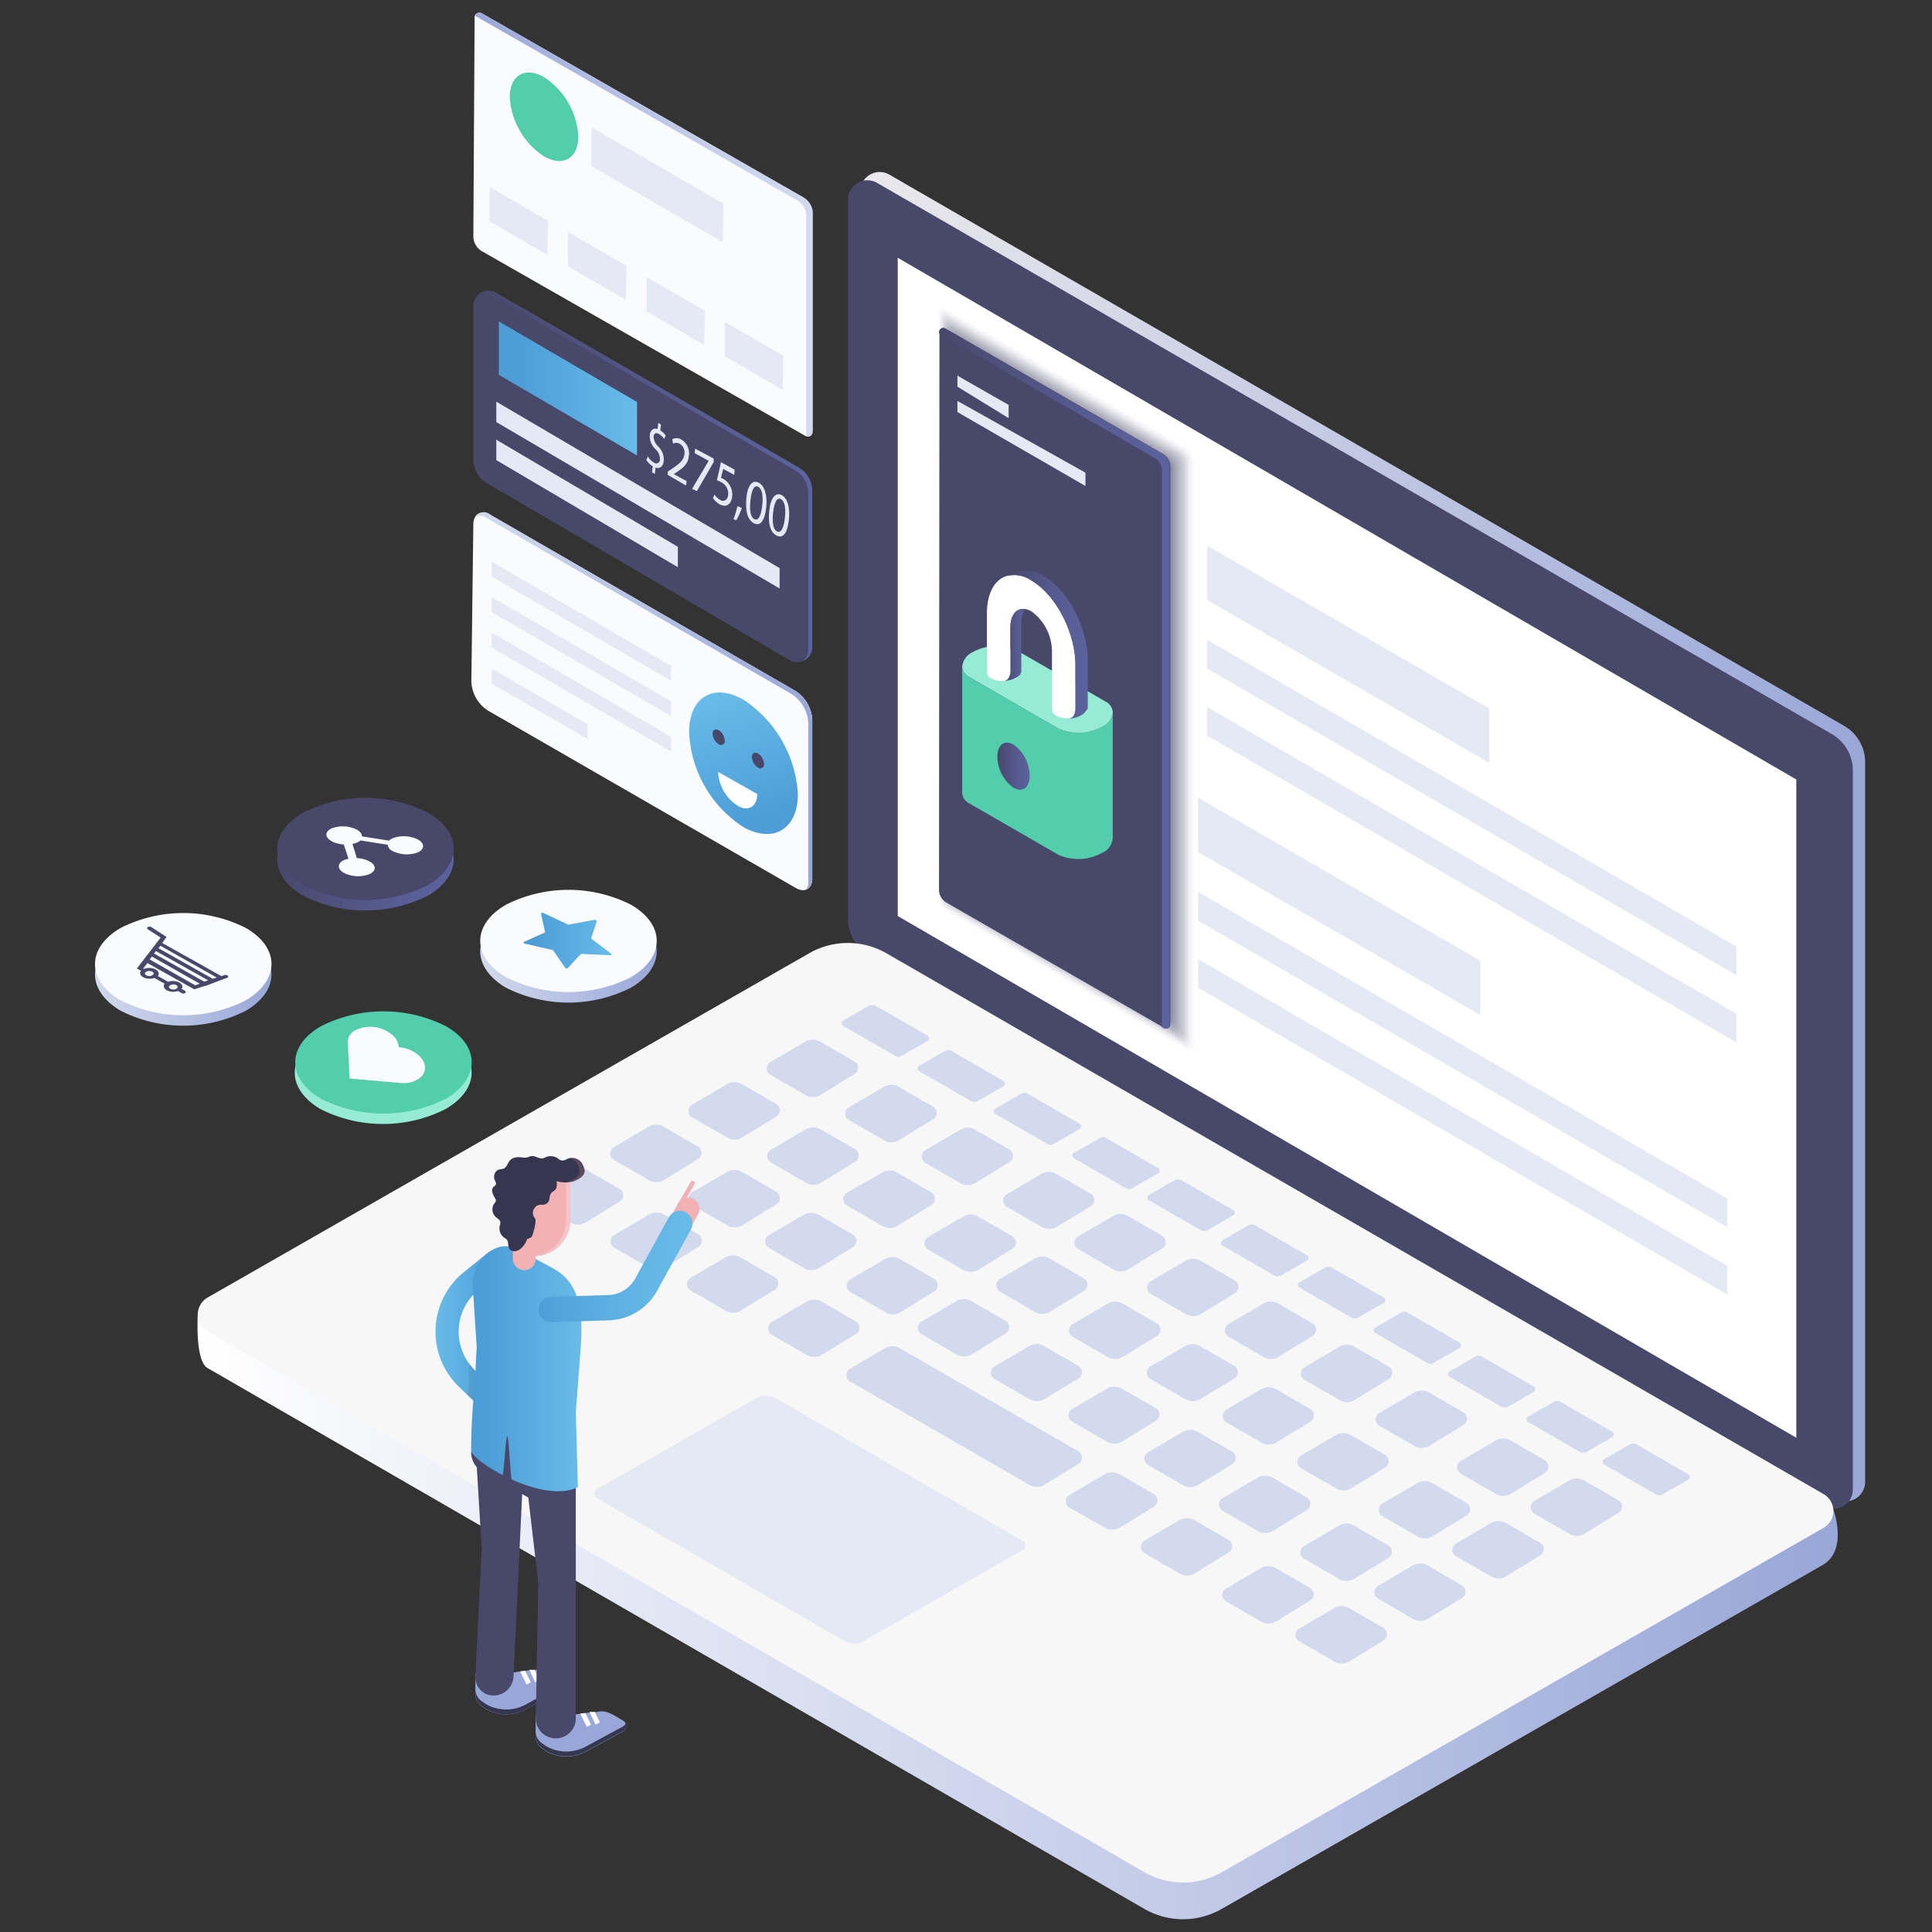<svg id="Layer_1" data-name="Layer 1" xmlns="http://www.w3.org/2000/svg" xmlns:xlink="http://www.w3.org/1999/xlink" viewBox="0 0 200 200"><rect x="0" y="0" width="200" height="200" fill="#333333" stroke="none"/><defs><linearGradient id="linear-gradient" x1="89.059" y1="113.39" x2="193.079" y2="113.39" gradientTransform="matrix(1, 0, 0, -1, 0, 200)" gradientUnits="userSpaceOnUse"><stop offset="0" stop-color="#ebe9ec"/><stop offset="1" stop-color="#99a7d8"/></linearGradient><linearGradient id="linear-gradient-2" x1="20.445" y1="49.935" x2="190.245" y2="49.935" gradientTransform="matrix(1, 0, 0, -1, 0, 200)" gradientUnits="userSpaceOnUse"><stop offset="0" stop-color="#fff"/><stop offset="1" stop-color="#99a7d8"/></linearGradient><linearGradient id="linear-gradient-3" x1="97.254" y1="129.781" x2="121.135" y2="129.781" gradientTransform="matrix(1, 0, 0, -1, 0, 200)" gradientUnits="userSpaceOnUse"><stop offset="0" stop-color="#48486a"/><stop offset="0.21" stop-color="#4d4f78"/><stop offset="0.71" stop-color="#585d94"/><stop offset="1" stop-color="#5c629e"/></linearGradient><linearGradient id="linear-gradient-4" x1="49.207" y1="176.743" x2="84.099" y2="176.743" gradientTransform="matrix(1, 0, 0, -1, 0, 200)" gradientUnits="userSpaceOnUse"><stop offset="0" stop-color="#99a7d8"/><stop offset="0.28" stop-color="#adb8e0"/><stop offset="0.73" stop-color="#c9d0ea"/><stop offset="1" stop-color="#d3d9ee"/></linearGradient><linearGradient id="linear-gradient-5" x1="49.227" y1="127.447" x2="84.09" y2="127.447" gradientTransform="matrix(1, 0, 0, -1, 0, 200)" gradientUnits="userSpaceOnUse"><stop offset="0" stop-color="#d3daed"/><stop offset="1" stop-color="#99a7d8"/></linearGradient><linearGradient id="linear-gradient-6" x1="79.53" y1="113.296" x2="74.474" y2="128.369" gradientTransform="matrix(1, 0, 0, -1, 0, 200)" gradientUnits="userSpaceOnUse"><stop offset="0.15" stop-color="#4d9ed7"/><stop offset="1" stop-color="#67bce9"/></linearGradient><linearGradient id="linear-gradient-7" x1="49.535" y1="150.745" x2="84.081" y2="150.745" xlink:href="#linear-gradient-3"/><linearGradient id="linear-gradient-8" x1="51.633" y1="159.791" x2="65.946" y2="159.791" xlink:href="#linear-gradient-6"/><linearGradient id="linear-gradient-9" x1="28.699" y1="111.035" x2="46.966" y2="111.035" xlink:href="#linear-gradient-3"/><linearGradient id="linear-gradient-10" x1="49.715" y1="101.505" x2="67.982" y2="101.505" xlink:href="#linear-gradient-5"/><linearGradient id="linear-gradient-11" x1="54.199" y1="102.635" x2="63.335" y2="102.635" xlink:href="#linear-gradient-6"/><linearGradient id="linear-gradient-12" x1="9.836" y1="99.114" x2="28.103" y2="99.114" xlink:href="#linear-gradient-5"/><linearGradient id="linear-gradient-13" x1="45.082" y1="62.28" x2="52.408" y2="62.28" gradientTransform="matrix(1, 0, 0, -1, 0, 200)" gradientUnits="userSpaceOnUse"><stop offset="0" stop-color="#67bce9"/><stop offset="0.85" stop-color="#4d9ed7"/></linearGradient><linearGradient id="linear-gradient-14" x1="48.736" y1="58.307" x2="60.188" y2="58.307" xlink:href="#linear-gradient-6"/><linearGradient id="linear-gradient-15" x1="55.815" y1="68.885" x2="71.704" y2="68.885" gradientTransform="matrix(1, 0, 0, -1, 0, 200)" gradientUnits="userSpaceOnUse"><stop offset="0" stop-color="#4d9ed7"/><stop offset="0.11" stop-color="#51a3da"/><stop offset="0.63" stop-color="#61b5e5"/><stop offset="1" stop-color="#67bce9"/></linearGradient><linearGradient id="linear-gradient-16" x1="103.25" y1="120.687" x2="106.599" y2="120.687" xlink:href="#linear-gradient-3"/><linearGradient id="linear-gradient-17" x1="104.173" y1="133.261" x2="112.635" y2="133.261" xlink:href="#linear-gradient-3"/><linearGradient id="linear-gradient-18" x1="103.861" y1="133.227" x2="106.253" y2="133.227" xlink:href="#linear-gradient-3"/></defs><path d="M190.903,75.139,92.06,18.073a2.007,2.007,0,0,0-3.002,1.735v74.484a4.352,4.352,0,0,0,2.176,3.752L190.078,155.148a2.006,2.006,0,0,0,3.001-1.735V78.91a4.349,4.349,0,0,0-2.176-3.771Z" style="fill:url(#linear-gradient)"/><path d="M189.63,75.993,90.787,18.927a2.007,2.007,0,0,0-3.002,1.735V95.118a4.352,4.352,0,0,0,2.176,3.752L188.804,155.936a2.008,2.008,0,0,0,3.002-1.736V79.763a4.354,4.354,0,0,0-2.176-3.771Z" style="fill:#48486a"/><path d="M185.952,80.692,92.934,26.684V94.827l93.018,54.008Z" style="fill:#fff"/><path d="M83.779,102.509,20.485,135.901s-.347,4.943,1.004,5.721L118.466,197.61a8.043,8.043,0,0,0,8.01,0l62.281-35.643c2.579-1.595,1.022-5.731,1.022-5.731L91.78,102.528a8.036,8.036,0,0,0-8.001-.019Z" style="fill:url(#linear-gradient-2)"/><path d="M83.779,98.673,21.498,134.316a2.017,2.017,0,0,0,0,3.508l96.977,55.987a8.037,8.037,0,0,0,8.01,0l62.281-35.643a2.016,2.016,0,0,0,0-3.508L91.78,98.692a8.038,8.038,0,0,0-8.001-.019Z" style="fill:#f7f7f7"/><path d="M78.208,144.774l-16.414,9.379a.534.534,0,0,0,0,.938l25.56,14.755a2.122,2.122,0,0,0,2.11,0l16.414-9.38a.535.535,0,0,0,0-.938L80.365,144.783a2.116,2.116,0,0,0-2.157-.009Z" style="fill:#e5e9f4"/><path d="M90.643,104.113l5.365,3.095a.324.324,0,0,1,.117.117.319.319,0,0,1,0,.32.324.324,0,0,1-.117.117l-2.664,1.529a.694.694,0,0,1-.694,0l-5.365-3.096a.316.316,0,0,1-.16-.276.32.32,0,0,1,.16-.277l2.664-1.529a.694.694,0,0,1,.694,0Z" style="fill:#d3daed"/><path d="M98.507,108.802l5.365,3.096a.32.32,0,0,1,.117.117.317.317,0,0,1,0,.319.32.32,0,0,1-.117.117l-2.664,1.529a.694.694,0,0,1-.694,0l-5.365-3.095a.317.317,0,0,1-.117-.117.319.319,0,0,1,0-.32.324.324,0,0,1,.117-.117l2.664-1.529a.694.694,0,0,1,.694,0Z" style="fill:#d3daed"/><path d="M106.393,113.23l5.365,3.095a.318.318,0,0,1,.161.277.32.32,0,0,1-.043.16.316.316,0,0,1-.118.117l-2.663,1.529a.694.694,0,0,1-.694,0l-5.366-3.096a.318.318,0,0,1-.117-.116.32.32,0,0,1,.117-.437l2.664-1.529a.694.694,0,0,1,.694,0Z" style="fill:#d3daed"/><path d="M114.526,117.817l5.365,3.095a.319.319,0,0,1,.118.437.328.328,0,0,1-.118.116l-2.664,1.529a.694.694,0,0,1-.694,0l-5.365-3.095a.313.313,0,0,1-.117-.117.319.319,0,0,1,0-.32.31.31,0,0,1,.117-.116l2.683-1.529a.691.691,0,0,1,.675,0Z" style="fill:#d3daed"/><path d="M122.292,122.169l5.365,3.095a.313.313,0,0,1,.117.117.318.318,0,0,1-.117.436l-2.664,1.529a.694.694,0,0,1-.694,0l-5.365-3.095a.317.317,0,0,1,0-.553l2.664-1.529a.694.694,0,0,1,.694,0Z" style="fill:#d3daed"/><path d="M129.928,126.849l5.365,3.096a.31.31,0,0,1,.117.116.319.319,0,0,1,0,.32.313.313,0,0,1-.117.117l-2.683,1.538a.694.694,0,0,1-.694,0l-5.365-3.095a.319.319,0,0,1,0-.553l2.664-1.529a.696.696,0,0,1,.355-.104A.705.705,0,0,1,129.928,126.849Z" style="fill:#d3daed"/><path d="M137.882,131.23l5.365,3.095a.32.32,0,0,1,.117.117.317.317,0,0,1,.043.16.317.317,0,0,1-.16.276l-2.664,1.51a.694.694,0,0,1-.694,0l-5.365-3.095a.318.318,0,0,1,0-.553l2.663-1.529a.702.702,0,0,1,.35-.084.691.691,0,0,1,.345.103Z" style="fill:#d3daed"/><path d="M145.742,135.901l5.365,3.095a.313.313,0,0,1,.117.117.317.317,0,0,1,.043.16.323.323,0,0,1-.043.16.317.317,0,0,1-.117.116l-2.692,1.529a.694.694,0,0,1-.694,0l-5.365-3.095a.316.316,0,0,1-.118-.117.319.319,0,0,1,0-.32.313.313,0,0,1,.118-.116l2.663-1.529a.692.692,0,0,1,.723,0Z" style="fill:#d3daed"/><path d="M153.413,140.44l5.365,3.095a.32.32,0,0,1,.117.117.32.32,0,0,1-.117.437l-2.664,1.529a.694.694,0,0,1-.694,0l-5.365-3.096a.319.319,0,0,1,0-.553l2.664-1.529a.694.694,0,0,1,.694,0Z" style="fill:#d3daed"/><path d="M161.538,145.121l5.365,3.095a.32.32,0,0,1,.117.437.32.32,0,0,1-.117.117l-2.664,1.528a.694.694,0,0,1-.694,0l-5.365-3.095a.313.313,0,0,1-.117-.117.317.317,0,0,1,0-.319.313.313,0,0,1,.117-.117l2.664-1.529a.694.694,0,0,1,.694,0Z" style="fill:#d3daed"/><path d="M169.413,149.52l5.365,3.095a.319.319,0,0,1,0,.553l-2.664,1.529a.694.694,0,0,1-.694,0l-5.365-3.095a.313.313,0,0,1-.117-.117.319.319,0,0,1,0-.32.318.318,0,0,1,.117-.116l2.664-1.529a.694.694,0,0,1,.694,0Z" style="fill:#d3daed"/><path d="M79.729,109.956l3.639-2.129a1.521,1.521,0,0,1,1.529,0l3.555,2.054a.76.76,0,0,1,0,1.304l-3.527,2.167a1.523,1.523,0,0,1-1.557,0L79.729,111.25a.76.76,0,0,1,0-1.294Z" style="fill:#d3daed"/><path d="M87.87,114.637l3.639-2.129a1.515,1.515,0,0,1,1.529,0l3.555,2.054a.759.759,0,0,1,.271,1.026.75.75,0,0,1-.271.277l-3.527,2.167a1.517,1.517,0,0,1-1.557,0l-3.639-2.091a.76.76,0,0,1,0-1.304Z" style="fill:#d3daed"/><path d="M95.769,119.073l3.639-2.129a1.521,1.521,0,0,1,1.529,0l3.555,2.054a.76.76,0,0,1,.271,1.027.758.758,0,0,1-.271.277l-3.536,2.167a1.523,1.523,0,0,1-1.557,0l-3.639-2.101a.76.76,0,0,1,.009-1.295Z" style="fill:#d3daed"/><path d="M104.184,123.65l3.64-2.129a1.522,1.522,0,0,1,1.529,0l3.554,2.054a.759.759,0,0,1,0,1.304l-3.526,2.129a1.517,1.517,0,0,1-1.557,0l-3.64-2.101a.76.76,0,0,1-.332-.628.762.762,0,0,1,.088-.356.771.771,0,0,1,.244-.273Z" style="fill:#d3daed"/><path d="M111.592,128.003l3.64-2.129a1.513,1.513,0,0,1,1.528,0l3.555,2.054a.76.76,0,0,1,0,1.304l-3.526,2.166a1.517,1.517,0,0,1-1.557,0l-3.64-2.101a.759.759,0,0,1,0-1.294Z" style="fill:#d3daed"/><path d="M119.112,132.636l3.639-2.129a1.522,1.522,0,0,1,1.529,0l3.555,2.054a.759.759,0,0,1,0,1.304l-3.527,2.167a1.523,1.523,0,0,1-1.557,0l-3.639-2.101a.759.759,0,0,1-.265-1.018.749.749,0,0,1,.265-.277Z" style="fill:#d3daed"/><path d="M127.151,137.073l3.639-2.129a1.515,1.515,0,0,1,1.529,0l3.555,2.054a.758.758,0,0,1,.271.277.761.761,0,0,1-.271,1.027l-3.527,2.166a1.517,1.517,0,0,1-1.557,0l-3.639-2.101a.759.759,0,0,1,0-1.294Z" style="fill:#d3daed"/><path d="M135.034,141.538l3.639-2.13a1.522,1.522,0,0,1,1.529,0l3.555,2.055a.759.759,0,0,1,0,1.303l-3.527,2.167a1.517,1.517,0,0,1-1.557,0l-3.639-2.101a.758.758,0,0,1,0-1.294Z" style="fill:#d3daed"/><path d="M142.769,146.284l3.639-2.129a1.515,1.515,0,0,1,1.529,0l3.555,2.054a.758.758,0,0,1,.271.277.758.758,0,0,1,0,.749.75.75,0,0,1-.271.277l-3.536,2.167a1.517,1.517,0,0,1-1.557,0l-3.639-2.101a.757.757,0,0,1-.264-.278.767.767,0,0,1-.094-.372.761.761,0,0,1,.367-.644Z" style="fill:#d3daed"/><path d="M151.194,151.246l3.639-2.13a1.522,1.522,0,0,1,1.529,0l3.555,2.055a.755.755,0,0,1,.369.651.766.766,0,0,1-.098.375.758.758,0,0,1-.271.277l-3.527,2.167a1.517,1.517,0,0,1-1.557,0l-3.639-2.101a.759.759,0,0,1,0-1.294Z" style="fill:#d3daed"/><path d="M158.82,155.382l3.639-2.129a1.515,1.515,0,0,1,1.529,0l3.555,2.054a.761.761,0,0,1,0,1.304l-3.536,2.166a1.517,1.517,0,0,1-1.557,0l-3.64-2.101a.761.761,0,0,1-.258-1.02.773.773,0,0,1,.268-.274Z" style="fill:#d3daed"/><path d="M71.639,114.356l3.639-2.13a1.521,1.521,0,0,1,1.529,0l3.555,2.054a.76.76,0,0,1,0,1.304l-3.536,2.167a1.517,1.517,0,0,1-1.557,0l-3.63-2.082a.761.761,0,0,1-.276-1.036.753.753,0,0,1,.276-.277Z" style="fill:#d3daed"/><path d="M79.762,119.045l3.639-2.129a1.521,1.521,0,0,1,1.529,0l3.592,2.045a.76.76,0,0,1,.271,1.027.766.766,0,0,1-.271.277l-3.536,2.167a1.523,1.523,0,0,1-1.557,0l-3.639-2.102a.76.76,0,0,1-.028-1.285Z" style="fill:#d3daed"/><path d="M87.669,123.472l3.667-2.091a1.515,1.515,0,0,1,1.529,0l3.555,2.054a.76.76,0,0,1,0,1.304l-3.527,2.166a1.517,1.517,0,0,1-1.557,0l-3.639-2.101a.76.76,0,0,1-.028-1.332Z" style="fill:#d3daed"/><path d="M96.074,128.059l3.639-2.129a1.522,1.522,0,0,1,1.529,0l3.555,2.054a.761.761,0,0,1,0,1.304l-3.536,2.167a1.524,1.524,0,0,1-1.558,0l-3.639-2.101a.76.76,0,0,1,.009-1.295Z" style="fill:#d3daed"/><path d="M103.484,132.411l3.639-2.129a1.522,1.522,0,0,1,1.529,0l3.555,2.054a.759.759,0,0,1,0,1.304l-3.536,2.167a1.523,1.523,0,0,1-1.557,0l-3.583-2.092a.75.75,0,0,1-.281-.267.764.764,0,0,1-.113-.372.762.762,0,0,1,.347-.665Z" style="fill:#d3daed"/><path d="M111.034,137.073l3.639-2.129a1.522,1.522,0,0,1,1.529,0l3.555,2.054a.76.76,0,0,1,.27,1.027.755.755,0,0,1-.27.277l-3.536,2.167a1.523,1.523,0,0,1-1.557,0l-3.63-2.092a.759.759,0,0,1,0-1.304Z" style="fill:#d3daed"/><path d="M119.055,141.472l3.64-2.129a1.522,1.522,0,0,1,1.529,0l3.555,2.054a.761.761,0,0,1,0,1.304l-3.527,2.129a1.517,1.517,0,0,1-1.557,0l-3.64-2.101a.761.761,0,0,1-.244-.984.771.771,0,0,1,.244-.273Z" style="fill:#d3daed"/><path d="M126.924,145.937l3.64-2.129a1.522,1.522,0,0,1,1.529,0l3.554,2.054a.76.76,0,0,1,.271,1.027.765.765,0,0,1-.271.277l-3.526,2.166a1.517,1.517,0,0,1-1.557,0l-3.64-2.101a.76.76,0,0,1,0-1.294Z" style="fill:#d3daed"/><path d="M134.663,150.683l3.639-2.129a1.522,1.522,0,0,1,1.529,0l3.555,2.054a.761.761,0,0,1,0,1.304l-3.527,2.167a1.523,1.523,0,0,1-1.557,0l-3.639-2.101a.761.761,0,0,1-.266-1.018.76.76,0,0,1,.266-.277Z" style="fill:#d3daed"/><path d="M143.092,155.654l3.64-2.129a1.513,1.513,0,0,1,1.528,0l3.555,2.054a.76.76,0,0,1,0,1.304l-3.526,2.166a1.517,1.517,0,0,1-1.557,0l-3.64-2.101a.759.759,0,0,1,0-1.294Z" style="fill:#d3daed"/><path d="M150.718,159.791l3.639-2.13a1.522,1.522,0,0,1,1.529,0l3.555,2.055a.759.759,0,0,1,0,1.303l-3.536,2.167a1.517,1.517,0,0,1-1.557,0l-3.639-2.101a.753.753,0,0,1-.357-.65.757.757,0,0,1,.366-.644Z" style="fill:#d3daed"/><path d="M63.526,118.764l3.639-2.129a1.521,1.521,0,0,1,1.529,0l3.555,2.054a.76.76,0,0,1,0,1.304l-3.527,2.167a1.523,1.523,0,0,1-1.557,0l-3.639-2.101a.76.76,0,0,1-.265-1.018.755.755,0,0,1,.265-.277Z" style="fill:#d3daed"/><path d="M71.639,123.445l3.639-2.129a1.515,1.515,0,0,1,1.529,0l3.555,2.054a.76.76,0,0,1,0,1.304l-3.527,2.166a1.517,1.517,0,0,1-1.557,0l-3.639-2.082a.76.76,0,0,1,0-1.313Z" style="fill:#d3daed"/><path d="M79.564,127.881l3.639-2.129a1.521,1.521,0,0,1,1.529,0l3.555,2.054a.76.76,0,0,1,0,1.304l-3.517,2.157a1.517,1.517,0,0,1-1.557,0l-3.639-2.101a.751.751,0,0,1-.262-.273.761.761,0,0,1,.253-1.012Z" style="fill:#d3daed"/><path d="M87.981,132.459l3.639-2.13a1.521,1.521,0,0,1,1.529,0l3.555,2.054a.76.76,0,0,1,0,1.304l-3.489,2.158a1.523,1.523,0,0,1-1.557,0l-3.639-2.101a.771.771,0,0,1-.268-.268.76.76,0,0,1,.231-1.017Z" style="fill:#d3daed"/><path d="M95.381,136.811l3.639-2.129a1.522,1.522,0,0,1,1.529,0l3.554,2.054a.759.759,0,0,1,0,1.304l-3.526,2.167a1.524,1.524,0,0,1-1.557,0l-3.639-2.102a.76.76,0,0,1,0-1.294Z" style="fill:#d3daed"/><path d="M102.911,141.472l3.639-2.129a1.522,1.522,0,0,1,1.529,0l3.555,2.054a.759.759,0,0,1,0,1.304l-3.527,2.129a1.517,1.517,0,0,1-1.557,0l-3.639-2.101a.76.76,0,0,1-.245-.984.765.765,0,0,1,.245-.273Z" style="fill:#d3daed"/><path d="M110.951,145.881l3.639-2.129a1.515,1.515,0,0,1,1.529,0l3.546,2.016a.761.761,0,0,1,0,1.304l-3.527,2.167a1.523,1.523,0,0,1-1.557,0l-3.64-2.101a.759.759,0,0,1,.01-1.257Z" style="fill:#d3daed"/><path d="M118.819,150.346l3.639-2.129a1.515,1.515,0,0,1,1.529,0l3.555,2.054a.758.758,0,0,1,.271.277.765.765,0,0,1,0,.749.75.75,0,0,1-.271.277l-3.527,2.167a1.517,1.517,0,0,1-1.557,0l-3.639-2.101a.759.759,0,0,1,0-1.294Z" style="fill:#d3daed"/><path d="M126.557,155.092l3.639-2.129a1.515,1.515,0,0,1,1.529,0l3.555,2.054a.76.76,0,0,1,0,1.304l-3.527,2.166a1.517,1.517,0,0,1-1.557,0l-3.639-2.101a.759.759,0,0,1,0-1.294Z" style="fill:#d3daed"/><path d="M134.988,160.054l3.639-2.129a1.515,1.515,0,0,1,1.529,0l3.555,2.054a.759.759,0,0,1,.27,1.026.747.747,0,0,1-.27.277l-3.536,2.167a1.517,1.517,0,0,1-1.557,0l-3.64-2.101a.758.758,0,0,1,.01-1.294Z" style="fill:#d3daed"/><path d="M142.616,164.19l3.64-2.129a1.515,1.515,0,0,1,1.529,0l3.555,2.054a.76.76,0,0,1,.27,1.027.763.763,0,0,1-.27.277l-3.527,2.166a1.517,1.517,0,0,1-1.557,0l-3.64-2.119a.76.76,0,0,1-.346-.638.76.76,0,0,1,.346-.638Z" style="fill:#d3daed"/><path d="M55.426,123.163l3.639-2.129a1.521,1.521,0,0,1,1.529,0l3.546,2.054a.76.76,0,0,1,0,1.304l-3.536,2.167a1.523,1.523,0,0,1-1.557,0l-3.639-2.101a.767.767,0,0,1-.261-.281.76.76,0,0,1,.28-1.014Z" style="fill:#d3daed"/><path d="M63.569,127.853l3.639-2.129a1.521,1.521,0,0,1,1.529,0l3.555,2.054a.76.76,0,0,1,0,1.304l-3.527,2.167a1.523,1.523,0,0,1-1.557,0l-3.639-2.102a.76.76,0,0,1,0-1.294Z" style="fill:#d3daed"/><path d="M71.475,132.29l3.639-2.13a1.521,1.521,0,0,1,1.529,0l3.555,2.055a.759.759,0,0,1,0,1.303l-3.536,2.167a1.517,1.517,0,0,1-1.557,0l-3.63-2.11a.768.768,0,0,1-.26-.276.758.758,0,0,1,.26-1.009Z" style="fill:#d3daed"/><path d="M79.878,136.867l3.639-2.129a1.515,1.515,0,0,1,1.529,0l3.555,2.054a.759.759,0,0,1,0,1.303l-3.536,2.167a1.517,1.517,0,0,1-1.557,0l-3.639-2.101a.76.76,0,0,1-.258-1.02.756.756,0,0,1,.267-.274Z" style="fill:#d3daed"/><path d="M87.983,141.697l3.639-2.129a1.521,1.521,0,0,1,1.529,0l18.487,10.674a.759.759,0,0,1,0,1.304l-3.526,2.167a1.523,1.523,0,0,1-1.557,0L87.983,142.992a.761.761,0,0,1,0-1.295Z" style="fill:#d3daed"/><path d="M110.727,154.744l3.639-2.129a1.522,1.522,0,0,1,1.529,0l3.555,2.054a.759.759,0,0,1,0,1.304l-3.527,2.167a1.523,1.523,0,0,1-1.557,0l-3.639-2.055a.758.758,0,0,1-.294-1.061A.761.761,0,0,1,110.727,154.744Z" style="fill:#d3daed"/><path d="M118.464,159.491l3.639-2.129a1.515,1.515,0,0,1,1.529,0l3.555,2.054a.759.759,0,0,1,.27,1.026.747.747,0,0,1-.27.277l-3.527,2.167a1.517,1.517,0,0,1-1.557,0l-3.639-2.11a.759.759,0,0,1-.26-1.01.754.754,0,0,1,.26-.275Z" style="fill:#d3daed"/><path d="M126.901,164.461l3.639-2.129a1.522,1.522,0,0,1,1.529,0l3.555,2.054a.759.759,0,0,1,0,1.304l-3.527,2.167a1.523,1.523,0,0,1-1.557,0l-3.639-2.101a.759.759,0,0,1-.265-1.018.757.757,0,0,1,.265-.277Z" style="fill:#d3daed"/><path d="M134.487,168.598l3.639-2.129a1.522,1.522,0,0,1,1.529,0l3.555,2.054a.759.759,0,0,1,0,1.304l-3.527,2.167a1.523,1.523,0,0,1-1.557,0l-3.639-2.092a.759.759,0,0,1,0-1.304Z" style="fill:#d3daed"/><g style="opacity:0.024"><path d="M96.965,31.974c0-.497.356-.704.788-.46L123.153,46.175a1.744,1.744,0,0,1,.788,1.369V108.634c0,.498-.357.704-.788.46L97.734,94.424a1.745,1.745,0,0,1-.769-1.36Z" style="fill:#fbfbfb"/></g><g style="opacity:0.049"><path d="M96.965,32.114c0-.497.356-.704.779-.45L122.975,46.231a1.737,1.737,0,0,1,.778,1.36V108.493c0,.497-.356.704-.778.45L97.79,94.377a1.735,1.735,0,0,1-.826-1.36Z" style="fill:#f6f6f8"/></g><g style="opacity:0.073"><path d="M97.078,32.274c0-.497.347-.694.778-.45L122.929,46.297a1.727,1.727,0,0,1,.778,1.351V108.344c0,.497-.347.694-.778.45L97.857,94.321a1.726,1.726,0,0,1-.778-1.351Z" style="fill:#f2f2f4"/></g><g style="opacity:0.098"><path d="M97.146,32.406c0-.488.347-.694.769-.45L122.828,46.344a1.717,1.717,0,0,1,.769,1.341v60.527c0,.488-.347.694-.769.45L97.906,94.264a1.716,1.716,0,0,1-.769-1.341Z" style="fill:#ededf0"/></g><g style="opacity:0.122"><path d="M97.207,32.556c0-.488.347-.685.769-.441L122.72,46.4a1.707,1.707,0,0,1,.769,1.332v60.33c0,.488-.347.685-.769.441L97.976,94.18a1.707,1.707,0,0,1-.769-1.332Z" style="fill:#e9e9ed"/></g><g style="opacity:0.146"><path d="M97.273,32.696c0-.488.347-.685.76-.441L122.617,46.447a1.687,1.687,0,0,1,.76,1.323v60.143c0,.487-.347.684-.76.44L98.043,94.18a1.688,1.688,0,0,1-.76-1.323Z" style="fill:#e4e4e9"/></g><g style="opacity:0.171"><path d="M97.34,32.837c0-.478.338-.675.76-.441L122.487,46.466a1.685,1.685,0,0,1,.76,1.313V107.734c0,.478-.338.675-.76.441L98.1,94.105a1.679,1.679,0,0,1-.76-1.313Z" style="fill:#e0e0e6"/></g><g style="opacity:0.195"><path d="M97.406,32.987c0-.478.338-.675.75-.431L122.412,46.559a1.668,1.668,0,0,1,.751,1.304V107.631c0,.478-.338.675-.751.431L98.166,94.058a1.67,1.67,0,0,1-.75-1.304Z" style="fill:#dbdbe2"/></g><g style="opacity:0.22"><path d="M97.473,33.127c0-.478.338-.666.75-.431L122.291,46.606a1.658,1.658,0,0,1,.751,1.294V107.48c0,.479-.338.666-.751.432L98.223,94.002a1.66,1.66,0,0,1-.75-1.294Z" style="fill:#d7d7de"/></g><g style="opacity:0.244"><path d="M97.547,33.268c0-.469.338-.666.741-.431L122.215,46.653a1.651,1.651,0,0,1,.741,1.285V107.312c0,.469-.337.666-.741.431L98.288,93.955a1.651,1.651,0,0,1-.741-1.285Z" style="fill:#d2d2db"/></g><g style="opacity:0.268"><path d="M97.615,33.419c0-.469.328-.656.741-.422L122.124,46.719a1.631,1.631,0,0,1,.741,1.276V107.199c0,.469-.328.657-.741.422L98.347,93.899a1.632,1.632,0,0,1-.741-1.276Z" style="fill:#ceced7"/></g><g style="opacity:0.293"><path d="M97.676,33.559c0-.469.328-.657.732-.422L122.007,46.766a1.624,1.624,0,0,1,.731,1.266v59.017c0,.469-.328.657-.731.422L98.407,93.842a1.623,1.623,0,0,1-.732-1.266Z" style="fill:#c9c9d3"/></g><g style="opacity:0.317"><path d="M97.742,33.709c0-.46.328-.647.732-.422L121.923,46.822a1.619,1.619,0,0,1,.732,1.257V106.908c0,.46-.329.647-.732.422L98.474,93.795a1.613,1.613,0,0,1-.732-1.257Z" style="fill:#c5c5d0"/></g><g style="opacity:0.341"><path d="M97.809,33.85c0-.46.328-.647.722-.413L121.802,46.878a1.604,1.604,0,0,1,.722,1.248V106.768c0,.459-.328.647-.722.412L98.531,93.739a1.604,1.604,0,0,1-.722-1.248Z" style="fill:#c1c1cc"/></g><g style="opacity:0.366"><path d="M97.902,33.99c0-.46.319-.638.713-.413L121.727,46.925a1.594,1.594,0,0,1,.713,1.238V106.617c0,.46-.319.638-.713.413L98.587,93.683a1.595,1.595,0,0,1-.685-1.238Z" style="fill:#bcbcc8"/></g><g style="opacity:0.39"><path d="M97.902,34.15c0-.45.319-.638.713-.413L121.567,46.991a1.579,1.579,0,0,1,.723,1.229V106.468c0,.45-.319.637-.713.412L98.653,93.636a1.576,1.576,0,0,1-.75-1.238Z" style="fill:#b8b8c5"/></g><g style="opacity:0.415"><path d="M98.008,34.281c0-.45.319-.628.704-.413L121.495,47a1.568,1.568,0,0,1,.703,1.229V106.374c0,.45-.319.628-.703.412L98.711,93.655a1.566,1.566,0,0,1-.704-1.229Z" style="fill:#b3b3c1"/></g><g style="opacity:0.439"><path d="M98.074,34.422c0-.45.319-.628.704-.403L121.355,47.085a1.558,1.558,0,0,1,.703,1.219V106.186c0,.45-.319.628-.703.403L98.778,93.523a1.557,1.557,0,0,1-.704-1.219Z" style="fill:#afafbe"/></g><g style="opacity:0.463"><path d="M98.141,34.572c0-.441.31-.619.694-.403L121.29,47.132a1.548,1.548,0,0,1,.694,1.21V106.036c0,.441-.31.619-.694.404L98.844,93.477a1.548,1.548,0,0,1-.704-1.173Z" style="fill:#aaaaba"/></g><g style="opacity:0.488"><path d="M98.203,34.713c0-.441.31-.619.694-.403L121.193,47.188a1.538,1.538,0,0,1,.694,1.201V105.895c0,.441-.31.619-.694.403L98.897,93.42a1.539,1.539,0,0,1-.694-1.201Z" style="fill:#a6a6b6"/></g><g style="opacity:0.512"><path d="M98.266,34.863c0-.441.31-.619.685-.394L121.086,47.282a1.519,1.519,0,0,1,.685,1.191v57.319c0,.441-.309.619-.685.394L98.96,93.364a1.519,1.519,0,0,1-.685-1.191Z" style="fill:#a1a1b3"/></g><g style="opacity:0.537"><path d="M98.341,35.004c0-.431.309-.61.685-.394L120.984,47.282a1.509,1.509,0,0,1,.685,1.182V105.595c0,.432-.31.61-.685.394L99.017,93.317a1.51,1.51,0,0,1-.685-1.182Z" style="fill:#9d9daf"/></g><g style="opacity:0.561"><path d="M98.41,35.144c0-.431.3-.61.675-.394L120.893,47.338a1.499,1.499,0,0,1,.676,1.172V105.436c0,.431-.301.609-.676.394L99.085,93.242a1.501,1.501,0,0,1-.675-1.172Z" style="fill:#9898ab"/></g><g style="opacity:0.585"><path d="M98.474,35.294c0-.422.3-.6.675-.385L120.788,47.404a1.489,1.489,0,0,1,.676,1.163V105.323c0,.422-.3.6-.676.385L99.14,93.242a1.492,1.492,0,0,1-.675-1.163Z" style="fill:#9494a8"/></g><g style="opacity:0.61"><path d="M98.543,35.435c0-.422.3-.6.666-.385L120.688,47.45a1.482,1.482,0,0,1,.666,1.154V105.173c0,.422-.3.6-.666.385L99.209,93.158a1.482,1.482,0,0,1-.666-1.154Z" style="fill:#8f8fa4"/></g><g style="opacity:0.634"><path d="M98.607,35.576c0-.422.3-.591.666-.385l21.32,12.306a1.462,1.462,0,0,1,.666,1.144V105.023c0,.422-.3.591-.666.385L99.264,93.102a1.463,1.463,0,0,1-.666-1.144Z" style="fill:#8b8ba1"/></g><g style="opacity:0.659"><path d="M98.672,35.726c0-.413.291-.591.657-.375L120.48,47.545a1.455,1.455,0,0,1,.656,1.135V104.873c0,.413-.291.591-.656.375L99.329,93.055a1.454,1.454,0,0,1-.657-1.135Z" style="fill:#86869d"/></g><g style="opacity:0.683"><path d="M98.734,35.867c0-.413.291-.582.647-.375L120.411,47.61a1.445,1.445,0,0,1,.647,1.126V104.742c0,.412-.291.581-.647.375L99.382,92.998a1.444,1.444,0,0,1-.647-1.125Z" style="fill:#828299"/></g><g style="opacity:0.707"><path d="M98.844,36.026c0-.413.291-.582.647-.375l20.832,12.025a1.435,1.435,0,0,1,.647,1.116V104.601c0,.412-.29.581-.647.375L99.453,92.942a1.435,1.435,0,0,1-.61-1.116Z" style="fill:#7e7e96"/></g><g style="opacity:0.732"><path d="M98.844,36.157c0-.403.291-.572.638-.366l20.635,11.931a1.425,1.425,0,0,1,.638,1.107V104.498c0,.403-.291.572-.638.365L99.482,92.933a1.425,1.425,0,0,1-.638-1.154Z" style="fill:#797992"/></g><g style="opacity:0.756"><path d="M98.934,36.298c0-.403.291-.572.638-.366L120.075,47.769a1.406,1.406,0,0,1,.638,1.097V104.301c0,.403-.291.572-.638.365L99.571,92.839a1.407,1.407,0,0,1-.638-1.097Z" style="fill:#75758e"/></g><g style="opacity:0.78"><path d="M99,36.448c0-.403.281-.563.628-.366L119.964,47.826a1.399,1.399,0,0,1,.628,1.097v55.246c0,.404-.281.563-.628.366L99.638,92.782a1.397,1.397,0,0,1-.628-1.097Z" style="fill:#70708b"/></g><g style="opacity:0.805"><path d="M99.066,36.589c0-.394.281-.563.628-.366L119.871,47.872a1.389,1.389,0,0,1,.628,1.088V104.019c0,.394-.281.563-.628.366L99.695,92.735a1.388,1.388,0,0,1-.628-1.088Z" style="fill:#6c6c87"/></g><g style="opacity:0.829"><path d="M99.133,36.729c0-.394.281-.553.619-.356L119.768,47.929a1.379,1.379,0,0,1,.619,1.079V103.879c0,.394-.281.553-.619.356L99.78,92.679a1.379,1.379,0,0,1-.619-1.079Z" style="fill:#676783"/></g><g style="opacity:0.854"><path d="M99.207,36.88c0-.394.281-.553.619-.356l19.838,11.462a1.369,1.369,0,0,1,.619,1.069V103.738c0,.394-.281.554-.619.357L99.779,92.623a1.369,1.369,0,0,1-.619-1.069Z" style="fill:#636380"/></g><g style="opacity:0.878"><path d="M99.269,37.02c0-.385.272-.544.61-.356L119.577,48.032a1.352,1.352,0,0,1,.609,1.06V103.56c0,.384-.272.544-.609.356L99.879,92.548a1.351,1.351,0,0,1-.61-1.06Z" style="fill:#5e5e7c"/></g><g style="opacity:0.902"><path d="M99.336,37.161c0-.385.272-.544.61-.347L119.465,48.069a1.342,1.342,0,0,1,.609,1.05V103.428c0,.385-.272.544-.609.347L99.946,92.52a1.341,1.341,0,0,1-.61-1.05Z" style="fill:#5a5a79"/></g><g style="opacity:0.927"><path d="M99.402,37.311c0-.385.272-.535.601-.347l19.359,11.181a1.33,1.33,0,0,1,.601,1.041V103.306c0,.385-.272.535-.601.347L100.003,92.473a1.331,1.331,0,0,1-.601-1.041Z" style="fill:#555575"/></g><g style="opacity:0.951"><path d="M99.47,37.451c0-.375.272-.535.601-.347l19.19,11.115a1.32,1.32,0,0,1,.601,1.032V103.184c0,.375-.272.535-.601.347l-19.2-11.115a1.324,1.324,0,0,1-.6-1.032Z" style="fill:#515171"/></g><g style="opacity:0.976"><path d="M99.535,37.602c0-.375.263-.525.591-.338l19.031,10.955a1.313,1.313,0,0,1,.591,1.022V102.987c0,.376-.262.526-.591.338L100.126,92.36a1.313,1.313,0,0,1-.591-.994Z" style="fill:#4c4c6e"/></g><path d="M99.602,37.743c0-.375.263-.525.581-.338l18.872,10.899a1.303,1.303,0,0,1,.582,1.013V102.875c0,.375-.263.525-.582.338L100.183,92.304a1.303,1.303,0,0,1-.581-1.013Z" style="fill:#48486a"/><path d="M97.254,34.45c0-.441.31-.628.694-.403l22.511,12.982a1.548,1.548,0,0,1,.694,1.21V105.97c0,.441-.309.629-.694.404L97.901,93.392a1.548,1.548,0,0,1-.694-1.21Z" style="fill:#48486a"/><path d="M120.412,47.028,97.901,34.047a.43.43,0,0,0-.694.403v.066l22.38,12.925a1.548,1.548,0,0,1,.694,1.21V106.327l.113.065a.43.43,0,0,0,.694-.403V48.219a1.548,1.548,0,0,0-.676-1.191Z" style="fill:url(#linear-gradient-3)"/><path d="M99.113,41.504l13.254,7.429v1.379L99.113,42.658Z" style="fill:#e5e9f4"/><path d="M99.113,38.887l5.3,3.03v1.369L99.113,40.031Z" style="fill:#e5e9f4"/><path d="M124.965,56.483,154.183,73.357v5.618L124.965,62.111Z" style="fill:#e5e9f4"/><path d="M124.965,66.238,179.761,97.988v2.964L124.965,69.202Z" style="fill:#e5e9f4"/><path d="M124.965,73.197l54.796,31.751v2.963L124.965,76.161Z" style="fill:#e5e9f4"/><path d="M124.027,82.577l29.209,16.874V105.07L124.027,88.205Z" style="fill:#e5e9f4"/><path d="M124.027,92.332l54.787,31.75v2.964l-54.787-31.75Z" style="fill:#e5e9f4"/><path d="M124.027,99.292l54.787,31.75v2.964l-54.787-31.75Z" style="fill:#e5e9f4"/><path d="M49.131,1.912a.51.51,0,0,1,.835-.478L83.161,20.437a1.96,1.96,0,0,1,.938,1.435V44.59c0,.525-.366.741-.825.478L49.825,25.971A1.82,1.82,0,0,1,49,24.536Z" style="fill:#fafbfd"/><path d="M83.162,20.437,50.004,1.434c-.375-.216-.694-.103-.797.234l.169.075L82.533,20.747a1.961,1.961,0,0,1,.938,1.435v22.727a.844.844,0,0,1,0,.244c.375.131.666-.094.666-.553V21.872a1.96,1.96,0,0,0-.976-1.435Z" style="fill:url(#linear-gradient-4)"/><path d="M74.896,21.075l-13.685-7.898v4.014l13.61,7.879Z" style="fill:#e5e9f4"/><path d="M81.087,36.832l-6.059-3.508v3.555l5.994,3.489Z" style="fill:#e5e9f4"/><path d="M72.968,32.171,66.918,28.672v3.546l5.984,3.489Z" style="fill:#e5e9f4"/><path d="M64.852,27.519l-6.059-3.508v3.555l5.994,3.48Z" style="fill:#e5e9f4"/><path d="M56.73,22.857l-6.05-3.508v3.555l5.984,3.48Z" style="fill:#e5e9f4"/><path d="M56.324,7.99A7.832,7.832,0,0,1,59.87,14.134c0,2.26-1.604,3.18-3.555,2.054a7.869,7.869,0,0,1-3.546-6.144C52.77,7.784,54.364,6.865,56.324,7.99Z" style="fill:#52cead"/><path d="M82.363,71.528a3.818,3.818,0,0,1,1.726,2.955V90.925c0,1.088-.778,1.538-1.716.994L50.491,73.545A3.752,3.752,0,0,1,48.793,70.562l.206-16.264c0-1.088.797-1.538,1.745-.994Z" style="fill:#fafbfd"/><path d="M82.365,71.528,50.746,53.266a1.059,1.059,0,0,0-1.52.178,1.266,1.266,0,0,1,1.116.159l31.619,18.253a3.818,3.818,0,0,1,1.716,2.983V91.254a1.473,1.473,0,0,1-.216.816,1.135,1.135,0,0,0,.619-1.154V74.483a3.817,3.817,0,0,0-1.716-2.955Z" style="fill:url(#linear-gradient-5)"/><path d="M76.968,72.438a12.541,12.541,0,0,1,5.628,9.792c0,3.592-2.542,5.121-5.628,3.396a12.325,12.325,0,0,1-5.628-9.792C71.312,72.176,73.854,70.647,76.968,72.438Z" style="fill:url(#linear-gradient-6)"/><path d="M78.392,82.193c0,1.285-.938,1.876-2.026,1.219a4.418,4.418,0,0,1-2.026-3.508Z" style="fill:#fff"/><path d="M74.398,75.581a1.388,1.388,0,0,1,.628,1.079.391.391,0,0,1-.628.375,1.36,1.36,0,0,1-.628-1.079C73.769,75.552,74.051,75.421,74.398,75.581Z" style="fill:#48486a"/><path d="M78.468,78a1.388,1.388,0,0,1,.628,1.079.391.391,0,0,1-.628.375,1.36,1.36,0,0,1-.628-1.079C77.849,77.972,78.131,77.803,78.468,78Z" style="fill:#48486a"/><path d="M69.474,68.939l-.009,1.52L50.902,59.7v-1.557Z" style="fill:#e5e9f4"/><path d="M69.474,72.607l-.009,1.52L50.902,63.368V61.81Z" style="fill:#e5e9f4"/><path d="M69.474,76.274l-.009,1.52L50.902,67.035V65.487Z" style="fill:#e5e9f4"/><path d="M60.835,74.98,60.826,76.49l-9.924-5.712v-1.557Z" style="fill:#e5e9f4"/><path d="M49,31.655V47.6a2.814,2.814,0,0,0,1.388,2.401L81.726,68.33a1.566,1.566,0,0,0,2.364-1.351V50.808a2.814,2.814,0,0,0-1.388-2.401L51.345,30.304A1.566,1.566,0,0,0,49,31.655Z" style="fill:#48486a"/><path d="M82.702,48.407,51.345,30.304a1.547,1.547,0,0,0-1.81.188,1.529,1.529,0,0,1,1.397.075L82.289,48.67a2.814,2.814,0,0,1,1.388,2.364V67.242a1.528,1.528,0,0,1-.535,1.172,1.538,1.538,0,0,0,.938-1.426V50.808a2.814,2.814,0,0,0-1.379-2.401Z" style="fill:url(#linear-gradient-7)"/><path d="M67.497,48.895l.075-.628a1.952,1.952,0,0,1-.666-.657l.16-.356a1.802,1.802,0,0,0,.628.628.375.375,0,0,0,.619-.319,1.341,1.341,0,0,0-.422-1.032,1.876,1.876,0,0,1-.628-1.491c.066-.516.375-.769.807-.628l.075-.628.281.16-.075.61a1.755,1.755,0,0,1,.563.544l-.16.347a1.603,1.603,0,0,0-.553-.525c-.347-.197-.516,0-.544.272a1.48,1.48,0,0,0,.478,1.022,1.876,1.876,0,0,1,.572,1.529c-.056.497-.366.826-.844.666l-.075.647Z" style="fill:#e5e9f4"/><path d="M69.121,49.158V48.82l.366-.244c.872-.572,1.276-.938,1.36-1.529a1.06,1.06,0,0,0-.497-1.116.684.684,0,0,0-.675,0l-.084-.46a.938.938,0,0,1,.891,0,1.679,1.679,0,0,1,.816,1.81c-.094.75-.563,1.144-1.285,1.623l-.272.169,1.332.732-.056.46Z" style="fill:#e5e9f4"/><path d="M73.877,47.469v.366L72.142,50.836l-.497-.234,1.716-2.898-1.454-.797.056-.46Z" style="fill:#e5e9f4"/><path d="M76.003,49.157l-1.135-.619-.234.938a1.448,1.448,0,0,1,.244.103,1.755,1.755,0,0,1,.61.572,1.876,1.876,0,0,1,.3,1.276c-.094.797-.628,1.135-1.266.788a2.046,2.046,0,0,1-.713-.657l.15-.366a1.876,1.876,0,0,0,.61.572c.375.206.741,0,.807-.497a1.332,1.332,0,0,0-.75-1.369,2.815,2.815,0,0,0-.413-.178l.422-1.876,1.416.779Z" style="fill:#e5e9f4"/><path d="M75.93,53.754a8.976,8.976,0,0,0,.403-1.351l.46.178a6.485,6.485,0,0,1-.572,1.266Z" style="fill:#e5e9f4"/><path d="M79.314,52.572c-.16,1.388-.628,1.942-1.285,1.585-.657-.356-.891-1.248-.76-2.636s.685-1.876,1.285-1.548S79.464,51.277,79.314,52.572Zm-1.623-.816c-.122,1.06,0,1.792.403,1.988s.685-.328.807-1.36c.122-1.032,0-1.763-.403-1.988-.403-.225-.675.244-.807,1.351Z" style="fill:#e5e9f4"/><path d="M81.659,53.847c-.16,1.388-.628,1.942-1.285,1.585-.657-.356-.882-1.276-.732-2.626.15-1.351.685-1.876,1.285-1.548S81.809,52.552,81.659,53.847Zm-1.623-.816c-.122,1.06,0,1.792.403,1.988.403.197.685-.328.807-1.36.122-1.032,0-1.763-.403-1.988C80.439,51.446,80.168,51.971,80.036,53.031Z" style="fill:#e5e9f4"/><path d="M51.633,33.268,65.946,41.616V47.15L51.633,38.802Z" style="fill:url(#linear-gradient-8)"/><path d="M51.375,41.579,80.705,58.81V60.92L51.375,43.69Z" style="fill:#e5e9f4"/><path d="M51.375,45.518,70.172,56.605v2.11L51.375,47.629Z" style="fill:#e5e9f4"/><path d="M44.3,85.213a14.352,14.352,0,0,0-12.935,0c-3.555,2.054-3.555,5.412,0,7.504a14.352,14.352,0,0,0,12.935,0C47.855,90.625,47.855,87.267,44.3,85.213Z" style="fill:url(#linear-gradient-9)"/><path d="M44.3,84.125a14.352,14.352,0,0,0-12.935,0c-3.555,2.054-3.555,5.412,0,7.504a14.351,14.351,0,0,0,12.935,0C47.855,89.49,47.855,86.179,44.3,84.125Z" style="fill:#48486a"/><path d="M38.232,90.494a3.293,3.293,0,0,1-2.626-.131c-.713-.403-.694-.994,0-1.323a2.334,2.334,0,0,1,.469-.141l-.488-1.482a3.021,3.021,0,0,1-1.266-.338c-.713-.403-.694-.994,0-1.323a3.292,3.292,0,0,1,2.626.131c.356.206.535.45.516.694l2.814.441a1.241,1.241,0,0,1,.366-.244,3.292,3.292,0,0,1,2.626.131c.713.403.694.994,0,1.323a3.293,3.293,0,0,1-2.626-.131.854.854,0,0,1-.516-.657l-2.814-.441a1.283,1.283,0,0,1-.328.206,2.365,2.365,0,0,1-.497.15l.45,1.473a3.038,3.038,0,0,1,1.304.338C38.992,89.575,38.964,90.165,38.232,90.494Z" style="fill:#fafbfd"/><path d="M65.316,94.743a14.351,14.351,0,0,0-12.935,0c-3.555,2.054-3.555,5.412,0,7.504a14.35,14.35,0,0,0,12.935,0C68.871,100.164,68.871,96.797,65.316,94.743Z" style="fill:url(#linear-gradient-10)"/><path d="M65.316,93.655a14.351,14.351,0,0,0-12.935,0c-3.555,2.054-3.555,5.412,0,7.504a14.35,14.35,0,0,0,12.935,0C68.871,99.067,68.871,95.709,65.316,93.655Z" style="fill:#fafbfd"/><path d="M58.508,100.193l-1.219-1.782a.215.215,0,0,0-.131-.075l-2.814-.647c-.141,0-.197-.15-.084-.197l2.11-.938a.075.075,0,0,0,.056-.084l-.422-1.876c0-.094.131-.141.253-.075l2.523,1.182a.273.273,0,0,0,.16,0l2.589-.478c.131,0,.272.066.244.15l-.553,1.698a.094.094,0,0,0,0,.103l2.026,1.538c.103.075,0,.178-.103.169l-2.87-.131a.169.169,0,0,0-.131,0l-1.332,1.435a.227.227,0,0,1-.148.059A.237.237,0,0,1,58.508,100.193Z" style="fill:url(#linear-gradient-11)"/><path d="M46.163,107.312a14.349,14.349,0,0,0-12.982,0c-3.555,2.054-3.555,5.412,0,7.503a14.35,14.35,0,0,0,12.935,0C49.718,112.733,49.718,109.375,46.163,107.312Z" style="fill:#95ebd4"/><path d="M46.163,106.233a14.35,14.35,0,0,0-12.935,0c-3.555,2.054-3.555,5.412,0,7.503a14.35,14.35,0,0,0,12.935,0C49.718,111.645,49.718,108.249,46.163,106.233Z" style="fill:#52cead"/><path d="M41.905,112.123h-.281l-5.431-.478-.197-3.752a1.379,1.379,0,0,1,.704-1.201,3.522,3.522,0,0,1,3.752.319,1.878,1.878,0,0,1,.835,1.389,3.67,3.67,0,0,1,1.876.703c1.06.807,1.116,1.97.131,2.608a2.816,2.816,0,0,1-1.388.412Z" style="fill:#fafbfd"/><path d="M25.437,97.135a14.351,14.351,0,0,0-12.935,0c-3.555,2.054-3.555,5.412,0,7.503a14.35,14.35,0,0,0,12.935,0C28.992,102.556,28.992,99.189,25.437,97.135Z" style="fill:url(#linear-gradient-12)"/><path d="M25.437,96.056a14.351,14.351,0,0,0-12.935,0c-3.555,2.054-3.555,5.412,0,7.504a14.35,14.35,0,0,0,12.935,0C28.992,101.459,28.992,98.101,25.437,96.056Z" style="fill:#fafbfd"/><path d="M23.495,101.224a.126.126,0,0,0,.094-.216.378.378,0,0,0-.356-.065l-.319.103-6.125-3.433.45-.619-1.576-1.022a.403.403,0,0,0-.366,0,.122.122,0,0,0,0,.225l1.332.863-2.458,3.198.366.206h.075c-.197.226-.122.507.206.695a1.474,1.474,0,0,0,.574.155,1.493,1.493,0,0,0,.589-.08h0l1.032.581h.047c-.188.225-.122.507.206.694a1.497,1.497,0,0,0,.579.158,1.481,1.481,0,0,0,.594-.083l.066.047.291.169a.394.394,0,0,0,.366,0,.128.128,0,0,0,0-.225l-.291-.169h-.094c.197-.225.122-.506-.206-.694a1.489,1.489,0,0,0-1.163-.075h0l-1.032-.582h-.047c.188-.225.122-.506-.206-.694a1.498,1.498,0,0,0-.579-.158,1.517,1.517,0,0,0-.594.083h-.141l.45-.591,4.859,2.72,1.079-.356h.084Zm-5.243.76c.178.103.197.263,0,.375a.668.668,0,0,1-.619,0c-.178-.103-.197-.262,0-.375a.668.668,0,0,1,.619,0Zm-2.486-1.398c.178.104.197.263,0,.376a.668.668,0,0,1-.619,0c-.178-.104-.197-.263,0-.376a.669.669,0,0,1,.311-.071.653.653,0,0,1,.308.081Zm.178-1.875.197-.263,5.412,3.039-.413.131-5.178-2.898Zm6.5,2.486-.413.131-5.628-3.17.197-.253Zm-6.95-1.876.234-.3,4.952,2.814-.478.159Z" style="fill:#48486a"/><path d="M49.211,173.201v2.176a1.511,1.511,0,0,0,.75,1.304l.291.215a4.236,4.236,0,0,0,4.146.066l3.846-2.082a.657.657,0,0,0,.245-.904.668.668,0,0,0-.245-.241h0c-.732-.422-1.595-1.05-2.382-.938a8.388,8.388,0,0,1-1.107.113l-1.782.244Z" style="fill:#99a7d8"/><path d="M58.255,174.374l-3.846,2.082a4.229,4.229,0,0,1-4.146-.066l-.291-.215a1.51,1.51,0,0,1-.75-1.304v.497a1.51,1.51,0,0,0,.75,1.304l.291.215a4.235,4.235,0,0,0,4.146.066l3.846-2.082a.657.657,0,0,0,.291-.826.638.638,0,0,1-.291.329Z" style="fill:#363650"/><path d="M55.412,174.158l.45-.225-.535-1.079a4.33,4.33,0,0,1-.535,0Z" style="fill:#fff"/><path d="M54.511,174.383l.441-.225-.591-1.21-.525.075Z" style="fill:#fff"/><path d="M55.453,177.572v2.176a1.511,1.511,0,0,0,.75,1.304l.291.215a4.235,4.235,0,0,0,4.146.066l3.846-2.082a.656.656,0,0,0,0-1.144h0c-.732-.423-1.595-1.051-2.382-.938a8.386,8.386,0,0,1-1.107.112l-1.782.244Z" style="fill:#99a7d8"/><path d="M64.49,178.726l-3.846,2.082a4.235,4.235,0,0,1-4.146-.066l-.291-.215a1.511,1.511,0,0,1-.75-1.304v.497a1.511,1.511,0,0,0,.75,1.304l.291.216a4.239,4.239,0,0,0,4.146.065l3.846-2.082a.657.657,0,0,0,.291-.826.638.638,0,0,1-.291.329Z" style="fill:#363650"/><path d="M50.525,146a1.185,1.185,0,0,1-.825-.328l-2.214-2.139a7.926,7.926,0,0,1,.582-11.884l2.457-1.979a1.205,1.205,0,0,1,.415-.212,1.177,1.177,0,0,1,.465-.037,1.195,1.195,0,0,1,.602,2.125l-2.458,1.979a5.562,5.562,0,0,0-.375,8.329l2.214,2.139a1.181,1.181,0,0,1-.825,2.035Z" style="fill:url(#linear-gradient-13)"/><path d="M51.094,175.518a1.876,1.876,0,0,1-1.876-2.073l.647-13.132-.854-14.21a2.073,2.073,0,0,1,1.284-1.926,2.045,2.045,0,0,1,.798-.156c1.144,0,3.367.938,3.367,2.072l-1.294,27.342a2.074,2.074,0,0,1-2.073,2.083Z" style="fill:#48486a"/><path d="M57.535,179.954a2.073,2.073,0,0,1-2.073-2.073l.263-14.003-1.557-13.291c0-1.145,2.223-2.073,3.367-2.073a2.073,2.073,0,0,1,2.073,2.073v27.294a2.073,2.073,0,0,1-2.073,2.073Z" style="fill:#48486a"/><path d="M49.665,143.758l-.891,6.566a2.326,2.326,0,0,0,1.172,2.035l5.403,3.03a2.167,2.167,0,0,0,3.245-1.876V140.156c0-.835,1.735-.262,1.013-.675l-7.579-4.371C50.584,134.275,49.665,142.098,49.665,143.758Z" style="fill:#48486a"/><g style="opacity:0.3"><path d="M51.348,143.965a1.182,1.182,0,0,1-1.641,1.698l-1.304-1.257a6.826,6.826,0,0,1,.066-.769c.084-.807.103-1.614.131-2.42a5.453,5.453,0,0,0,.535.609Z" style="fill:#231f20;opacity:0.3;isolation:isolate"/></g><path d="M48.942,133.187l.413,6.379c-.141,1.36-.094,2.71-.225,4.07a60.91,60.91,0,0,0-.356,6.566c.103.488,1.444,1.557,3.236,2.486.16.084.328-4.071.506-3.987.178.085.319,4.39.478,4.465,2.279,1.022,4.99,1.679,6.828.788l-.216-7.795.375-4.858c.234-3.33.872-7.776-2.401-9.811l-.422-.244-3.489-1.876a2.652,2.652,0,0,0-2.654,0h0a4.154,4.154,0,0,0-2.073,3.817Z" style="fill:url(#linear-gradient-14)"/><path d="M54.272,131.49a1.183,1.183,0,0,1-1.182-1.182v-4.69a1.182,1.182,0,1,1,2.364,0v4.69a1.183,1.183,0,0,1-1.182,1.182Z" style="fill:#f2b1b5"/><path d="M53.199,122.194h5.834v4.099a3.752,3.752,0,0,1-3.752,3.752H53.199v-7.851Z" style="fill:#f2b1b5"/><path d="M58.603,122.194v4.09a3.752,3.752,0,0,1-3.752,3.752h.431a3.752,3.752,0,0,0,3.752-3.752v-4.09Z" style="fill:#f5c5c8"/><path d="M60.352,120.637a1.219,1.219,0,0,0-1.632-.666c-.309.16-.535.244-.835.057a1.305,1.305,0,0,0-1.06-.329c-.225,0-.516.225-.722.225-.45,0-.741-.365-1.257-.206a1.507,1.507,0,0,1-.872.094,1.593,1.593,0,0,0-.835.075c-.535.216-.497.61-.797.938-.3.328-.619.103-.938.384a.873.873,0,0,0-.197.938c.066.15.188.31.122.469-.066.16-.159.169-.244.254-.3.309-.056.816.169,1.181a.424.424,0,0,1,.084.235.541.541,0,0,1-.159.281,1.08,1.08,0,0,0,.141,1.417c.178.159.441.281.478.525a1.008,1.008,0,0,1-.066.394,1.183,1.183,0,0,0,.591,1.304c.535.272,0,1.238.872,1.313.647.056,1.238-.741,1.379-1.285,0,.084.413-.141.45-.188a1.48,1.48,0,0,0,.197-.535,3.993,3.993,0,0,0,.216-1.059,6.956,6.956,0,0,1,.122-1.651,2.517,2.517,0,0,0,.844-.122c.638-.244.366-.657.61-1.107.113-.216.394-.263.525-.478a1.315,1.315,0,0,0,.075-.826,3.15,3.15,0,0,0,1.82,0c.45-.187,1.069-.516,1.088-1.05a1.453,1.453,0,0,0-.169-.582Z" style="fill:#363650"/><path d="M60.516,121.303c0,.535-.638.863-1.088,1.051a2.142,2.142,0,0,1-1.041.094,1.728,1.728,0,0,0,.516-.122c.45-.188,1.069-.516,1.088-1.051a1.445,1.445,0,0,0-.15-.666,1.405,1.405,0,0,0-.891-.76,1.257,1.257,0,0,1,1.388.76,1.456,1.456,0,0,1,.178.694Z" style="fill:#ef9ea3;opacity:0.2;isolation:isolate"/><path d="M56.022,126.415a.854.854,0,1,0-.854-.853A.853.853,0,0,0,56.022,126.415Z" style="fill:#f2b1b5"/><path d="M61.65,178.528l.45-.225-.535-1.088a4.336,4.336,0,0,1-.535,0Z" style="fill:#fff"/><path d="M60.74,178.753l.45-.225-.6-1.2-.516.065Z" style="fill:#fff"/><path d="M57.13,136.742l5.947-.225a5.757,5.757,0,0,0,4.84-2.964l4.39-7.935a1.182,1.182,0,0,0-2.063-1.135l-4.352,7.963a3.394,3.394,0,0,1-2.814,1.745l-5.937.197a1.182,1.182,0,0,0,0,2.354Z" style="fill:#f2b1b5"/><path d="M57.128,136.874l5.937-.197a5.901,5.901,0,0,0,4.943-3.03l3.508-6.35a1.308,1.308,0,1,0-2.289-1.266l-3.489,6.35a3.269,3.269,0,0,1-2.739,1.679l-5.937.197a1.308,1.308,0,0,0,0,2.617Z" style="fill:url(#linear-gradient-15)"/><path d="M70.127,125.205a.233.233,0,0,0,.319-.084l1.444-2.523a.235.235,0,0,0,.023-.177.233.233,0,0,0-.108-.142.233.233,0,0,0-.319.084l-1.444,2.523a.234.234,0,0,0,.084.319Z" style="fill:#f2b1b5"/><path d="M115.191,73.752a1.875,1.875,0,0,1-1.107,1.482,5.057,5.057,0,0,1-4.531.188l-9.173-5.29a1.351,1.351,0,0,1-.778-1.116h0V81.987a1.322,1.322,0,0,0,.778,1.201l9.173,5.29a5.057,5.057,0,0,0,4.531-.188,1.785,1.785,0,0,0,1.107-1.613Z" style="fill:#52cead"/><path d="M100.389,70.121l9.174,5.3a5.055,5.055,0,0,0,4.53-.188,1.875,1.875,0,0,0,1.107-1.482,1.34,1.34,0,0,0-.788-1.144l-9.173-5.29a5.057,5.057,0,0,0-4.531.188,1.876,1.876,0,0,0-1.106,1.501,1.351,1.351,0,0,0,.787,1.116Z" style="fill:#95ebd4"/><path d="M104.92,77.081c-.938-.535-1.67,0-1.67,1.266a4.002,4.002,0,0,0,1.67,3.198c.938.535,1.669,0,1.669-1.266a4.005,4.005,0,0,0-1.669-3.199Z" style="fill:url(#linear-gradient-16)"/><path d="M105.249,70.131h.104a2.668,2.668,0,0,1-.638.3,2.585,2.585,0,0,0,.534-.3Z" style="fill:#fff"/><path d="M105.566,69.896l.132-.141Z" style="fill:#fff"/><path d="M111.337,73.32V68.827c0-3.377-2.054-7.297-4.586-8.761a3.153,3.153,0,0,0-2.589-.431c-1.21.403-1.998,1.801-1.998,3.893v6.059a.787.787,0,0,0,.45.647,2.383,2.383,0,0,0,1.229.263h.103a.654.654,0,0,0,.488-.356,1.433,1.433,0,0,0,.159-.704V64.944c0-1.351.704-2.082,1.651-1.876a1.998,1.998,0,0,1,.507.206,5.153,5.153,0,0,1,2.148,4.108V73.423a.768.768,0,0,0,.45.666,2.383,2.383,0,0,0,1.229.263h0C111.037,74.398,111.337,73.995,111.337,73.32Z" style="fill:#fff"/><path d="M111.976,74.014a2.876,2.876,0,0,1-.581.253,2.622,2.622,0,0,0,.581-.253Z" style="fill:#fff"/><path d="M112.084,73.957l-.084.056Z" style="fill:#fff"/><path d="M112.605,73.348a.888.888,0,0,0,0-.103h0V68.377c0-3.377-2.054-7.297-4.587-8.761a3.16,3.16,0,0,0-2.57-.431h0l-1.303.46a3.15,3.15,0,0,1,2.588.431c2.533,1.463,4.587,5.384,4.587,8.761v4.493c0,.675-.31,1.079-.75,1.069a2.811,2.811,0,0,0,.825-.131h0a2.854,2.854,0,0,0,.582-.253l.084-.056.113-.085.103-.094.056-.075.056-.094a.757.757,0,0,0,.216-.263Z" style="fill:url(#linear-gradient-17)"/><path d="M104.602,64.944v4.484a1.444,1.444,0,0,1-.16.703.647.647,0,0,1-.2.238.657.657,0,0,1-.287.119h-.103a2.859,2.859,0,0,0,.778-.113h.047a2.668,2.668,0,0,0,.638-.3,1.578,1.578,0,0,0,.206-.16l.131-.141v-.047a.725.725,0,0,0,.075-.178v-5.065a2.4,2.4,0,0,1,.357-1.379C105.305,62.862,104.602,63.584,104.602,64.944Z" style="fill:url(#linear-gradient-18)"/></svg>